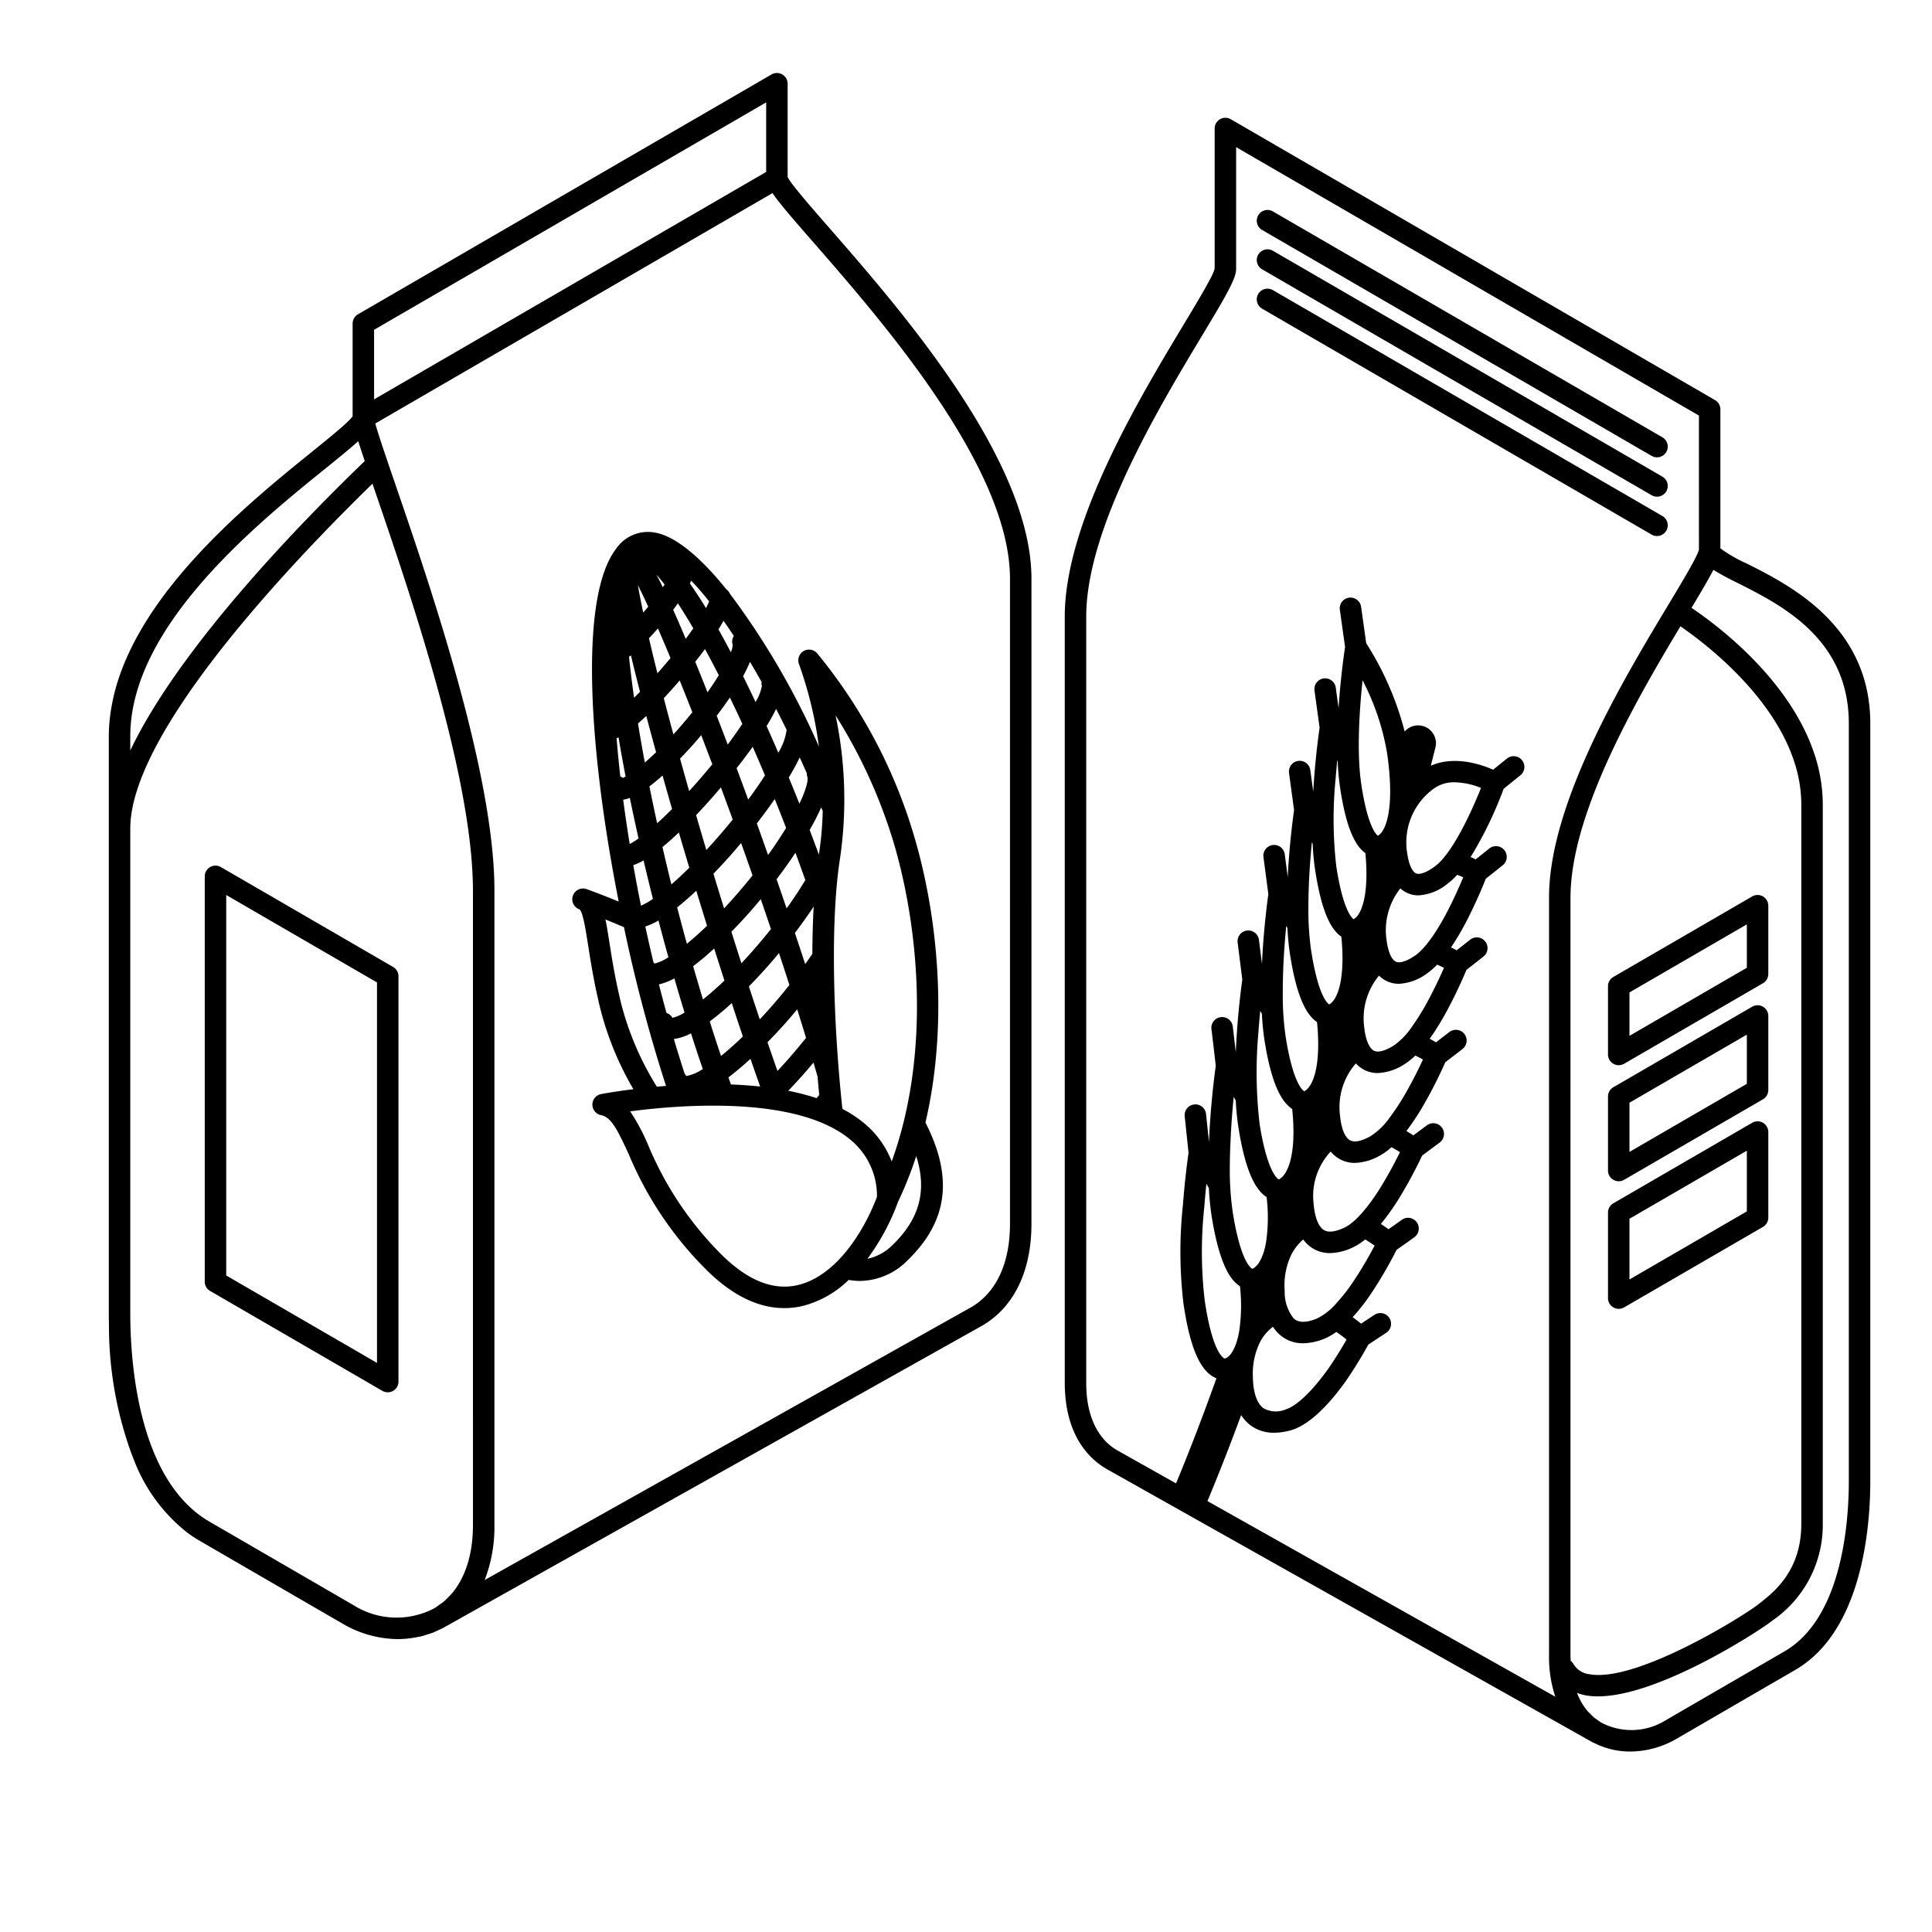 <svg id="illuu" xmlns="http://www.w3.org/2000/svg" width="270" height="270" viewBox="0 0 270 270">
  <g>
    <path d="M18.344,203.073c.054.14.109.28.164.417.047.117.093.238.141.354a23.629,23.629,0,0,0,7.269,10.138c.357.281.7.531,1.02.745.297.2.577.375.833.523l20.146,11.683a15.483,15.483,0,0,0,7.734,2.134,13.662,13.662,0,0,0,2.616-.276c.221-.043.445-.071.662-.125.253-.063.496-.152.743-.23.282-.089.568-.169.843-.277.22-.087.43-.196.645-.295.179-.083.363-.155.538-.246.018-.007.034-.016.052-.024.03-.016.063-.026.094-.043l.009-.003c.045-.024.088-.05.132-.074.052-.029.105-.058.157-.088l.016-.008.017-.011.043-.024,74.685-41.879c4.672-2.516,7.244-7.642,7.244-14.433V80.872c0-16.647-18.356-37.682-28.219-48.982-2.671-3.061-5.431-6.223-5.854-7.156V11.702a1.5,1.5,0,0,0-2.253-1.298L50.026,43.925a1.502,1.502,0,0,0-.747,1.298V58.178c-.036.054-.097.123-.151.189-.044.054-.077.099-.133.16-.085.092-.196.201-.305.309-.055.054-.098.101-.158.158-.152.145-.328.305-.512.47-.034.031-.062.057-.097.088-1.142,1.015-2.787,2.345-4.309,3.576-8.751,7.073-24.133,19.518-27.659,33.876-.096.39-.178.781-.256,1.173-.13.656-.244,1.314-.322,1.977a23.538,23.538,0,0,0-.171,2.736v80.607c0,.499.006,1.049.02,1.638A52.407,52.407,0,0,0,18.344,203.073ZM66.097,213.114c0,4.123-1.085,7.481-3.103,9.756-.059.066-.129.119-.189.183a9.476,9.476,0,0,1-.889.854c-.145.119-.31.213-.462.323a9.206,9.206,0,0,1-.786.542l-.019.011a11.302,11.302,0,0,1-11.226-.446L29.277,212.654C19.285,206.86,18.206,190.334,18.206,183.497v-67.709c0-3.195,1.264-6.959,3.339-10.99C28.2,91.874,43.236,76.195,52.051,67.598c.123.359.249.727.381,1.114,4.574,13.343,12.918,37.688,13.612,53.633.031.7.052,1.391.052,2.057ZM113.668,33.862c9.604,11.005,27.479,31.487,27.479,47.01V171.03c0,5.636-2.013,9.823-5.688,11.804L67.734,220.81a20.507,20.507,0,0,0,1.362-7.696V124.401c0-16.335-8.994-42.568-13.826-56.662-1.226-3.576-2.397-6.991-2.824-8.556L107.953,26.989C108.877,28.348,110.625,30.375,113.668,33.862ZM52.279,46.088l54.795-31.781v9.723L52.279,55.811ZM18.206,103.481v-.592c0-15.368,17.754-29.718,27.292-37.427,2.047-1.654,3.521-2.858,4.566-3.803.239.757.538,1.666.911,2.774-8.787,8.463-25.012,25.135-32.191,39.276q-.3.592-.578,1.177Z"/>
    <path d="M54.94,135.136,30.867,121.175a1.5,1.5,0,0,0-2.253,1.298v56.642a1.502,1.502,0,0,0,.747,1.298l24.073,13.96a1.5,1.5,0,0,0,2.253-1.298V136.434A1.502,1.502,0,0,0,54.94,135.136Zm-2.253,55.335L31.614,178.251V125.077l21.073,12.222Z"/>
    <path d="M244.112,78.755a19.76,19.76,0,0,1-3.685-2.121V57.213a1.502,1.502,0,0,0-.747-1.298L172.004,16.662a1.5,1.5,0,0,0-2.253,1.298V37.526c-.145.871-2.254,4.378-4.296,7.773C159.226,55.655,148.802,72.988,148.802,86.162V193.322c0,.653.037,1.262.089,1.852.009.107.02.213.031.318a16.151,16.151,0,0,0,.736,3.484v0a13.138,13.138,0,0,0,.64,1.565l.035.07a11.91,11.91,0,0,0,.779,1.351c.029.043.059.084.088.126a11.152,11.152,0,0,0,.885,1.123c.05.056.101.108.151.162a10.703,10.703,0,0,0,1.009.945c.042.035.084.071.126.104a10.29,10.29,0,0,0,1.248.851c.01.006.019.014.029.02.012.007.026.011.038.019.065.037.134.078.197.112l67.397,37.906.043.024.001.001.002.001c.087.05.173.099.255.143a1.471,1.471,0,0,0,.188.073,11.02,11.02,0,0,0,5.044,1.208,13.013,13.013,0,0,0,6.5-1.791l16.586-9.619c9.457-5.484,10.478-20.269,10.478-26.371V101.117C261.377,87.435,250.146,81.788,244.112,78.755ZM168.744,209.78c1.571-3.768,3.132-7.747,4.708-12.02a5.51,5.51,0,0,0,1.354,1.465,5.414,5.414,0,0,0,3.267,1.001,8.737,8.737,0,0,0,2.522-.403c2.824-.908,5.636-4.216,7.507-6.847a58.289,58.289,0,0,0,3.124-5.068l2.516-1.661a1.5,1.5,0,0,0-1.652-2.504l-1.881,1.242c-.322-.266-.716-.575-1.174-.908l.015-.016q.857-.936,1.713-2.072c.485-.666.984-1.397,1.481-2.175,1.446-2.261,2.529-4.346,2.935-5.152.834-.58,1.667-1.164,2.482-1.76a1.5,1.5,0,1,0-1.771-2.422c-.605.443-1.226.874-1.843,1.307-.299-.22-.657-.47-1.072-.738a32.734,32.734,0,0,0,3.01-4.354c1.364-2.292,2.38-4.386,2.763-5.199l2.424-1.805a1.5,1.5,0,1,0-1.791-2.406l-1.859,1.384c-.277-.182-.599-.385-.974-.602a36.616,36.616,0,0,0,2.832-4.398c1.29-2.306,2.242-4.398,2.604-5.22l2.396-1.841a1.5,1.5,0,1,0-1.828-2.379l-1.869,1.436c-.255-.151-.542-.316-.879-.493a37.726,37.726,0,0,0,2.673-4.408c1.22-2.308,2.116-4.39,2.461-5.218l2.375-1.865a1.5,1.5,0,0,0-1.854-2.359l-1.887,1.482c-.232-.125-.492-.258-.792-.401a37.904,37.904,0,0,0,2.535-4.398c1.154-2.301,1.997-4.365,2.327-5.199l2.361-1.88a1.5,1.5,0,1,0-1.869-2.348l-1.91,1.521c-.208-.101-.441-.209-.705-.323a53.939,53.939,0,0,0,4.618-9.542l2.34-1.887a1.5,1.5,0,0,0-1.883-2.336l-1.927,1.554c-1.705-.75-5.438-2.008-8.711-.551.214-.844.43-1.693.642-2.529a2.493,2.493,0,0,0-4.293-2.258,42.937,42.937,0,0,0-5.375-12.339l-.712-5.078a1.5,1.5,0,1,0-2.971.416l.728,5.194c-.139.921-.638,4.392-.908,8.526l-.393-2.851a1.5,1.5,0,1,0-2.973.41l.716,5.19c-.112.762-.482,3.421-.748,6.824-.056.733-.102,1.441-.142,2.131l-.409-3.025a1.5,1.5,0,0,0-2.973.402l.702,5.191c-.109.761-.478,3.471-.736,6.937-.061.809-.107,1.616-.147,2.416l-.418-3.184a1.5,1.5,0,0,0-2.975.391l.681,5.189c-.108.764-.477,3.517-.732,7.041-.066.906-.116,1.814-.156,2.715l-.424-3.376a1.5,1.5,0,0,0-2.977.373l.65,5.177c-.108.765-.482,3.559-.739,7.146-.062.916-.123,1.938-.17,3.022-.138-1.2-.274-2.396-.422-3.61a1.5,1.5,0,0,0-2.979.363c.212,1.731.408,3.437.603,5.144-.108.762-.492,3.591-.755,7.227-.077,1.059-.143,2.184-.188,3.328-.001.03-.002.056-.003.085l-.413-3.92a1.5,1.5,0,1,0-2.984.314l.538,5.109c-.111.761-.509,3.62-.786,7.296a61.178,61.178,0,0,0,.08,13.8c.9,6.114,2.322,9.408,4.473,10.366.044.02.09.026.134.044-1.901,5.311-3.769,10.162-5.647,14.696l-8.027-4.515c-2.919-1.572-4.526-4.938-4.526-9.475V86.162c0-12.342,10.156-29.228,16.225-39.316,3.36-5.588,4.725-7.91,4.725-9.269V20.564l64.677,37.513V76.788c-.159.888-2.263,4.384-4.297,7.766-6.228,10.355-16.652,27.688-16.652,40.861V231.384a17.567,17.567,0,0,0,.874,5.734Zm-.437-41.139c.087-1.163.188-2.249.288-3.209.114.198.233.416.35.627a36.71,36.71,0,0,0,.37,3.812c.644,4.079,1.541,6.969,2.669,8.586a4.783,4.783,0,0,0,1.308,1.304,24.564,24.564,0,0,1-.118,6.313c-.323,1.817-.927,3.137-1.655,3.621-.292.194-.391.153-.429.137-.168-.075-1.676-.938-2.727-8.072A58.454,58.454,0,0,1,168.307,168.641Zm36.181-46.041c-.414.995-1.062,2.481-1.856,4.065-1.701,3.421-3.474,5.926-4.862,6.873-1.164.793-2.14,1.107-2.683.865-.608-.272-1.097-1.384-1.304-2.975a9.4,9.4,0,0,1,1.92-7.274,3.703,3.703,0,0,0,2.544.973,7.051,7.051,0,0,0,4.058-1.632,9.42,9.42,0,0,0,1.341-1.24C203.953,122.371,204.238,122.489,204.488,122.6Zm-2.689,12.654c-.438.998-1.129,2.509-1.975,4.108a34.613,34.613,0,0,1-2.481,4.096,10.054,10.054,0,0,1-2.566,2.659c-1.202.749-2.18,1.007-2.752.73-.661-.32-1.171-1.516-1.364-3.2a9.376,9.376,0,0,1,2.058-7.302,4.053,4.053,0,0,0,1.142.796,3.978,3.978,0,0,0,1.645.347,7.206,7.206,0,0,0,3.954-1.472,9.259,9.259,0,0,0,1.376-1.2C201.181,134.959,201.506,135.108,201.799,135.255ZM198.862,148.07c-.461.996-1.2,2.523-2.1,4.133a33.588,33.588,0,0,1-2.597,4.042,9.62,9.62,0,0,1-2.651,2.551c-.867.482-2.062.972-2.825.57-.726-.381-1.243-1.638-1.418-3.448a9.277,9.277,0,0,1,2.213-7.301,4.244,4.244,0,0,0,1.235.932,4.142,4.142,0,0,0,1.826.412,7.379,7.379,0,0,0,3.815-1.295,9.022,9.022,0,0,0,1.431-1.147C198.179,147.7,198.541,147.888,198.862,148.07Zm-10.678,39.133c-.547.962-1.449,2.479-2.537,4.049-2.225,3.128-4.401,5.211-5.943,5.707a3.526,3.526,0,0,1-3.13-.157c-.918-.67-1.444-2.208-1.481-4.332a9.956,9.956,0,0,1,1.103-5.115,6.253,6.253,0,0,1,1.707-1.931,5.458,5.458,0,0,0,.798.97,4.815,4.815,0,0,0,3.415,1.329,8.12,8.12,0,0,0,4.635-1.585C187.311,186.519,187.805,186.894,188.184,187.203Zm.169-7c-.499.663-1.009,1.279-1.514,1.831a8.532,8.532,0,0,1-2.823,2.246c-2.231.909-2.998.178-3.251-.062a5.903,5.903,0,0,1-1.227-3.815,9.945,9.945,0,0,1,.947-5.105,7.197,7.197,0,0,1,1.643-2.079,4.732,4.732,0,0,0,1.424,1.3,4.579,4.579,0,0,0,2.32.604,7.838,7.838,0,0,0,3.379-.89,8.385,8.385,0,0,0,1.541-1.017c.485.29.93.586,1.312.861-.516.979-1.361,2.515-2.389,4.121C189.254,178.924,188.79,179.604,188.353,180.203Zm-.409-8.67c-.883.427-2.099.841-2.897.384-.785-.45-1.32-1.81-1.47-3.729a9.083,9.083,0,0,1,2.388-7.256,4.452,4.452,0,0,0,1.33,1.091,4.344,4.344,0,0,0,2.049.495,7.596,7.596,0,0,0,3.63-1.1,8.723,8.723,0,0,0,1.484-1.089c.435.23.837.467,1.189.691-.488.991-1.28,2.531-2.244,4.149C191.493,168.423,189.453,170.801,187.944,171.533Zm12.582-50.452c-1.123.83-2.101,1.2-2.614.983-.561-.233-1.025-1.268-1.243-2.766a9.268,9.268,0,0,1,3.712-9.093,4.778,4.778,0,0,1,2.919-.877,10.455,10.455,0,0,1,3.672.781C205.671,113.398,202.978,119.282,200.526,121.081Zm-7.831-4.375c-.069.05-.118.076-.132.09-.194-.132-1.439-1.205-2.336-7.292-.646-4.417-.233-10.407.191-14.437a34.541,34.541,0,0,1,3.41,10.067C194.893,112.285,193.883,115.837,192.695,116.706Zm-1.88,2.523c.51,5.457-.408,8.313-1.471,9.116-.095.07-.156.099-.167.111-.159-.096-1.464-1.066-2.427-7.373a57.593,57.593,0,0,1-.09-12.329c.069-.887.146-1.727.225-2.493.018.034.037.074.055.108a35.739,35.739,0,0,0,.318,3.57C188.014,115.067,189.155,118.053,190.816,119.229Zm-3.36,11.678c.543,5.558-.398,8.487-1.497,9.326-.129.098-.211.128-.195.134-.015-.005-1.453-.646-2.521-7.469a39.908,39.908,0,0,1-.391-6.139c0-1.97.087-4.175.253-6.377.071-.954.151-1.854.232-2.671.036.067.074.143.11.211a35.531,35.531,0,0,0,.339,3.612C184.578,126.732,185.755,129.743,187.456,130.907Zm-3.403,11.923c.568,5.655-.402,8.65-1.539,9.52a1.083,1.083,0,0,1-.24.145c-.072-.029-1.508-.736-2.595-7.577a40.09,40.09,0,0,1-.407-6.219c-.004-2.025.08-4.262.241-6.47.073-1.018.157-1.974.242-2.835.055.1.114.214.17.317a35.856,35.856,0,0,0,.353,3.651C181.104,138.635,182.313,141.674,184.053,142.831Zm-3.468,12.143c.591,5.721-.372,8.752-1.603,9.692a.808.808,0,0,1-.277.155c-.03-.01-1.547-.68-2.669-7.718a62.462,62.462,0,0,1-.167-12.85c.077-1.073.165-2.081.254-2.98.075.132.153.281.23.42a36.088,36.088,0,0,0,.364,3.697C177.567,150.743,178.807,153.819,180.585,154.974Zm-3.573,12.326a23.727,23.727,0,0,1-.067,6.219c-.401,2.408-1.187,3.304-1.628,3.63a.68.68,0,0,1-.297.154l-.002-.001c-.053-.008-.272-.129-.572-.56-.487-.7-1.418-2.584-2.168-7.34a40.868,40.868,0,0,1-.408-6.385c.004-1.026.033-2.125.092-3.367.044-1.122.107-2.212.183-3.24.081-1.125.176-2.178.27-3.111.093.162.19.344.285.515a36.411,36.411,0,0,0,.374,3.762C173.941,163.016,175.202,166.136,177.013,167.3Zm42.466-41.886c0-.676.036-1.368.094-2.07.962-11.518,9.502-26.203,15.27-35.815,3.39,2.33,12.665,9.385,15.821,18.668a19.232,19.232,0,0,1,1.074,6.211V212.964c0,6.561-3.831,9.545-5.889,11.148l-.175.137c-2.176,1.701-17.127,10.978-23.609,9.715a2.93,2.93,0,0,1-2.159-1.406,1.496,1.496,0,0,0-.396-.45c-.01-.242-.032-.474-.032-.723Zm38.898-23.47V207.001c0,5.582-.875,19.074-8.983,23.775l-16.586,9.619a9.048,9.048,0,0,1-8.985.362l-.004-.002a7.312,7.312,0,0,1-.683-.472c-.105-.078-.22-.143-.321-.226a7.578,7.578,0,0,1-.681-.657c-.058-.061-.124-.112-.179-.176a8.156,8.156,0,0,1-.699-.924c-.012-.019-.028-.034-.04-.053a9.591,9.591,0,0,1-.824-1.661,7.336,7.336,0,0,0,1.099.321,9.573,9.573,0,0,0,1.826.164c8.485-.001,22.469-9.102,24.206-10.46l.171-.133a16.209,16.209,0,0,0,7.045-13.516V112.409a22.555,22.555,0,0,0-1.399-7.686c-3.647-10.108-13.431-17.411-16.945-19.776,1.406-2.345,2.403-4.041,3.055-5.31a37.348,37.348,0,0,0,3.315,1.798c6.217,3.125,15.612,7.85,15.612,19.682Z"/>
    <path d="M176.385,32.14l54.431,31.57a1.5,1.5,0,0,0,1.506-2.596L177.89,29.545a1.5,1.5,0,1,0-1.506,2.596Z"/>
    <path d="M176.385,37.64l54.431,31.57a1.5,1.5,0,0,0,1.506-2.596L177.89,35.045a1.5,1.5,0,1,0-1.506,2.596Z"/>
    <path d="M231.567,74.913a1.5,1.5,0,0,0,.754-2.798L177.89,40.545a1.5,1.5,0,1,0-1.506,2.596l54.431,31.57A1.502,1.502,0,0,0,231.567,74.913Z"/>
    <path d="M225.471,182.713a1.502,1.502,0,0,0,1.502-.002l19.404-11.253a1.502,1.502,0,0,0,.747-1.298v-11.954a1.5,1.5,0,0,0-2.253-1.298l-19.404,11.253a1.502,1.502,0,0,0-.747,1.298v11.954A1.5,1.5,0,0,0,225.471,182.713Zm2.249-12.39,16.404-9.514v8.486l-16.404,9.514Z"/>
    <path d="M225.471,164.882a1.502,1.502,0,0,0,1.502-.002l19.404-11.253a1.502,1.502,0,0,0,.747-1.298V141.988a1.5,1.5,0,0,0-2.253-1.298l-19.404,11.253a1.502,1.502,0,0,0-.747,1.298v10.342A1.5,1.5,0,0,0,225.471,164.882Zm2.249-10.777,16.404-9.514v6.874l-16.404,9.514Z"/>
    <path d="M225.471,148.664a1.502,1.502,0,0,0,1.502-.002l19.404-11.253a1.502,1.502,0,0,0,.747-1.298v-9.535a1.5,1.5,0,0,0-2.253-1.298l-19.404,11.253a1.502,1.502,0,0,0-.747,1.298V147.364A1.5,1.5,0,0,0,225.471,148.664Zm2.249-9.971,16.404-9.514v6.067l-16.404,9.514Z"/>
    <path d="M114.448,104.34a107.96,107.96,0,0,0-12.444-21.368,1.489,1.489,0,0,0-.481-.601c-3.709-4.604-7.12-7.354-9.773-7.897a5.377,5.377,0,0,0-5.349,1.819,2.097,2.097,0,0,0-.274.365c-5.296,6.806-3.774,28.507.338,49.337-2.532-1.039-4.215-1.643-4.502-1.745a1.5,1.5,0,0,0-1.022,2.82c.488.182.902,2.82,1.235,4.941.365,2.33.819,5.229,1.694,8.861A43.279,43.279,0,0,0,88.518,152.216c-2.56.319-4.254.634-4.512.683a1.5,1.5,0,0,0-.004,2.946c1.417.274,2.298,2.057,3.859,5.447a49.877,49.877,0,0,0,11.021,16.331c3.535,3.45,7.13,5.188,10.717,5.188a11.323,11.323,0,0,0,2.491-.28,14.198,14.198,0,0,0,6.513-3.663,9.183,9.183,0,0,0,1.567.146,9.472,9.472,0,0,0,6.716-2.933c5.57-5.414,6.363-11.549,2.447-19.197,3.253-13.896,1.699-28.936-1.56-39.958a72.57,72.57,0,0,0-13.587-25.639,1.5,1.5,0,0,0-2.515,1.551A55.859,55.859,0,0,1,114.448,104.34Zm.53,9.019a46.808,46.808,0,0,1-.538,6.07l-.001.002q-.624-1.699-1.289-3.438a32.148,32.148,0,0,0,1.615-3.17C114.836,113.001,114.906,113.18,114.978,113.359ZM92.876,81.686c-.079.122-.168.253-.255.382-.314-.651-.605-1.235-.876-1.757C92.106,80.718,92.482,81.172,92.876,81.686Zm10.868,19.476c-.586.883-1.267,1.851-2.043,2.889q-.779-2.055-1.542-4.022c.601-.79,1.233-1.657,1.843-2.552Q102.866,99.258,103.744,101.162Zm9.011,6.904a1.484,1.484,0,0,0,.069.48c.168.51-.188,1.846-1.106,3.773q-.727-1.827-1.483-3.66c.584-.968,1.103-1.913,1.526-2.807Q112.261,106.949,112.754,108.067Zm-.208,14.926c-.725,1.208-1.596,2.537-2.618,3.959q-.692-2.031-1.402-4.076c.909-1.197,1.802-2.442,2.641-3.698Q111.864,121.064,112.546,122.993Zm-5.284,22.666c1.15-1.173,2.097-2.218,2.687-2.887.492-.558.978-1.13,1.461-1.709.438,1.388.848,2.711,1.237,3.984q-1.177,1.469-2.542,3.024c-.498.564-.979,1.09-1.453,1.598Q107.983,147.767,107.263,145.659ZM93.706,91.968q-.719.866-1.536,1.795c-.102.116-.194.213-.294.325-.437-1.744-.832-3.377-1.183-4.889.364-.384.743-.796,1.151-1.258.032-.036.07-.08.104-.119C92.501,89.097,93.089,90.483,93.706,91.968Zm3.05,7.574c-.594.738-1.233,1.5-1.923,2.283q-.369.418-.724.808c-.475-1.752-.924-3.443-1.343-5.058q.795-.853,1.654-1.828c.174-.198.366-.417.568-.65Q95.844,97.217,96.756,99.542Zm2.789,7.267q-1.028,1.258-2.208,2.6c-.351.398-.691.776-1.026,1.142q-.66-2.316-1.274-4.529c.81-.835,1.518-1.614,2.045-2.212.068-.077.41-.468.914-1.071Q98.758,104.719,99.545,106.809Zm2.85,7.726q-1.123,1.386-2.421,2.861c-.433.491-.85.951-1.261,1.397q-.737-2.476-1.434-4.875c.724-.764,1.486-1.593,2.307-2.524.184-.208.602-.687,1.163-1.353Q101.565,112.242,102.395,114.535Zm7.466,1.166c-.71,1.164-1.546,2.43-2.522,3.784q-.78-2.211-1.57-4.407c.843-1.089,1.692-2.242,2.502-3.408Q109.07,113.651,109.861,115.701Zm-2.119,14.138q-1.21,1.519-2.625,3.128c-.516.585-1.014,1.128-1.504,1.652q-.71-2.211-1.4-4.402c1.133-1.158,2.07-2.19,2.65-2.848.47-.533.96-1.112,1.456-1.71Q107.031,127.731,107.742,129.839Zm1.342,4.023c.433,1.312.841,2.566,1.237,3.793-.817,1.029-1.69,2.077-2.621,3.133-.521.591-1.025,1.14-1.521,1.669q-.358-1.069-.727-2.186-.399-1.208-.792-2.414c1.158-1.181,2.117-2.237,2.706-2.906.482-.547.986-1.142,1.495-1.758C108.936,133.417,109.01,133.639,109.084,133.862Zm-12.215,1.166c.998-.754,1.996-1.606,2.94-2.474q.714,2.261,1.431,4.479c-1.1,1.056-2.102,1.929-2.998,2.646Q97.54,137.364,96.869,135.028ZM94.636,126.813c.903-.723,1.807-1.518,2.671-2.33q.746,2.451,1.506,4.891c-1.026.989-1.97,1.824-2.821,2.518Q95.291,129.35,94.636,126.813Zm-5.475-25.709c.369-.318.757-.671,1.159-1.052l.004.014c.433,1.638.89,3.331,1.365,5.06-.567.546-1.092,1.022-1.574,1.434C89.765,104.687,89.445,102.862,89.161,101.104ZM93.922,113.061c-.756.757-1.453,1.417-2.087,1.988q-.572-2.618-1.077-5.151c.613-.461,1.23-.979,1.834-1.518Q93.24,110.689,93.922,113.061Zm-4.686,4.114a9.673,9.673,0,0,1-1.233.774c-.34-2.097-.647-4.166-.913-6.189a4.357,4.357,0,0,0,.931-.248Q88.595,114.315,89.237,117.175Zm.703,3.067q.631,2.687,1.308,5.373a9.109,9.109,0,0,1-1.671.953q-.577-2.851-1.072-5.662A8.084,8.084,0,0,0,89.94,120.242Zm2.639-1.866c.688-.562,1.449-1.232,2.295-2.037q.717,2.449,1.459,4.926c-.913.902-1.752,1.679-2.508,2.333Q93.175,120.966,92.579,118.376Zm12.59,3.964q-1.183,1.48-2.556,3.045c-.487.552-.958,1.066-1.422,1.563q-.757-2.443-1.483-4.841c1.071-1.11,1.958-2.092,2.516-2.726.417-.473.874-1.009,1.346-1.573Q104.367,120.041,105.169,122.34ZM89.89,85.608c-.309-1.46-.561-2.751-.743-3.836.433.855.918,1.87,1.443,3.014C90.372,85.051,90.13,85.331,89.89,85.608Zm-1.719,5.979c.368,1.532.79,3.228,1.271,5.098-.285.287-.567.57-.828.822-.288-2.021-.526-3.936-.705-5.715C87.995,91.725,88.08,91.661,88.172,91.587Zm-2.002,11.587c.089-.041.177-.08.271-.128q.45,2.679.989,5.478c-.144.079-.275.145-.384.19a1.508,1.508,0,0,0-.355-.217Q86.38,105.764,86.17,103.174Zm4.015,26.302a8.884,8.884,0,0,0,1.839-.837q.677,2.59,1.385,5.131a5.941,5.941,0,0,1-1.938.889,1.438,1.438,0,0,0-.151-.185Q90.721,131.974,90.184,129.476Zm1.901,8.096a8.36,8.36,0,0,0,2.16-.844q.701,2.433,1.419,4.774a5.351,5.351,0,0,1-1.689.74,1.484,1.484,0,0,0-.831-.674Q92.597,139.578,92.085,137.572Zm2.09,7.629a7.084,7.084,0,0,0,2.394-.791c.287.903.575,1.795.863,2.667.262.793.522,1.547.783,2.309a5.632,5.632,0,0,1-2.317.986,1.444,1.444,0,0,0-.222-.326Q94.9,147.65,94.175,145.201Zm6.107.935q-.555-1.681-1.092-3.39a39.455,39.455,0,0,0,3.075-2.563c.113.343.226.69.338,1.031.417,1.264.821,2.468,1.216,3.642-1.112,1.069-2.139,1.975-3.057,2.712C100.603,147.093,100.444,146.625,100.282,146.135Zm13.246-12.839q-.478.706-1.002,1.437c-.197-.604-.387-1.191-.593-1.813q-.416-1.26-.844-2.538c.904-1.193,1.791-2.434,2.625-3.684C113.597,128.789,113.537,131.001,113.528,133.296Zm-3.596-31.301a8.216,8.216,0,0,1-1.165,3.192q-.807-1.876-1.636-3.72a27.299,27.299,0,0,0,1.331-2.394C108.955,100.026,109.445,101.004,109.932,101.996Zm-3.025,6.361c-.669,1.039-1.447,2.171-2.346,3.386q-.811-2.221-1.619-4.389c.726-.922,1.497-1.937,2.248-2.987Q106.047,106.311,106.906,108.357ZM98.874,96.748c-.201-.508-.403-1.018-.601-1.513-.388-.969-.756-1.878-1.113-2.752.455-.571.915-1.166,1.366-1.774q.946,1.731,1.928,3.657C100.006,95.095,99.483,95.891,98.874,96.748Zm-3.042-7.472q-.958-2.276-1.755-4.061c.221-.292.44-.591.655-.895.689,1.047,1.411,2.214,2.158,3.491Q96.413,88.498,95.832,89.277Zm5.963,61.289c1.054-.794,2.099-1.688,3.086-2.595q.7,2.033,1.353,3.874c-1.361-.147-2.728-.237-4.083-.288C102.033,151.226,101.916,150.905,101.796,150.565Zm10.56-.51c.43-.488.877-1.015,1.33-1.557q.297,1.005.571,1.957.109,1.291.233,2.565c-.121.148-.243.296-.368.446a33.427,33.427,0,0,0-3.963-1.028C111.085,151.473,111.855,150.623,112.355,150.055Zm-5.884-54.165a6.773,6.773,0,0,1-.881,2.221q-.866-1.845-1.743-3.613a18.468,18.468,0,0,0,.963-2.007q.813,1.366,1.627,2.82A1.488,1.488,0,0,0,106.472,95.89ZM102.393,90.114a2.821,2.821,0,0,1-.254,1.038q-.868-1.652-1.732-3.188c.255-.413.494-.818.704-1.212q.717,1.018,1.443,2.126A1.426,1.426,0,0,0,102.393,90.114ZM99.099,84.042a7.304,7.304,0,0,1-.437.942c-.76-1.242-1.511-2.394-2.248-3.439.065-.136.119-.268.175-.401Q97.808,82.411,99.099,84.042ZM86.786,140.171c-.846-3.513-1.29-6.347-1.646-8.623-.18-1.146-.34-2.163-.524-3.052.767.312,1.638.676,2.586,1.083a217.719,217.719,0,0,0,5.874,22.18q-.656.05-1.28.106A41.513,41.513,0,0,1,86.786,140.171Zm24.645,39.434c-3.356.761-6.873-.634-10.453-4.127a47.24,47.24,0,0,1-10.392-15.439,28.219,28.219,0,0,0-2.519-4.728c7.123-.933,23.256-2.22,30.694,3.896a10.157,10.157,0,0,1,3.798,8.056C120.56,172.511,116.623,178.434,111.43,179.604Zm13.363-5.673a7.008,7.008,0,0,1-3.569,1.988,31.639,31.639,0,0,0,4.245-7.875c.004-.012.002-.025.007-.037a52.231,52.231,0,0,0,2.567-6.45C129.578,166.38,128.512,170.317,124.794,173.931Zm-8.022-73.956a72.328,72.328,0,0,1,8.124,17.802c3.632,12.284,5.091,29.726-.278,44.54a12.966,12.966,0,0,0-3.952-5.429,17.178,17.178,0,0,0-2.941-1.917c-1.305-12.245-1.696-26.363-.328-35.028A57.014,57.014,0,0,0,116.771,99.975Z"/>
  </g>
</svg>
